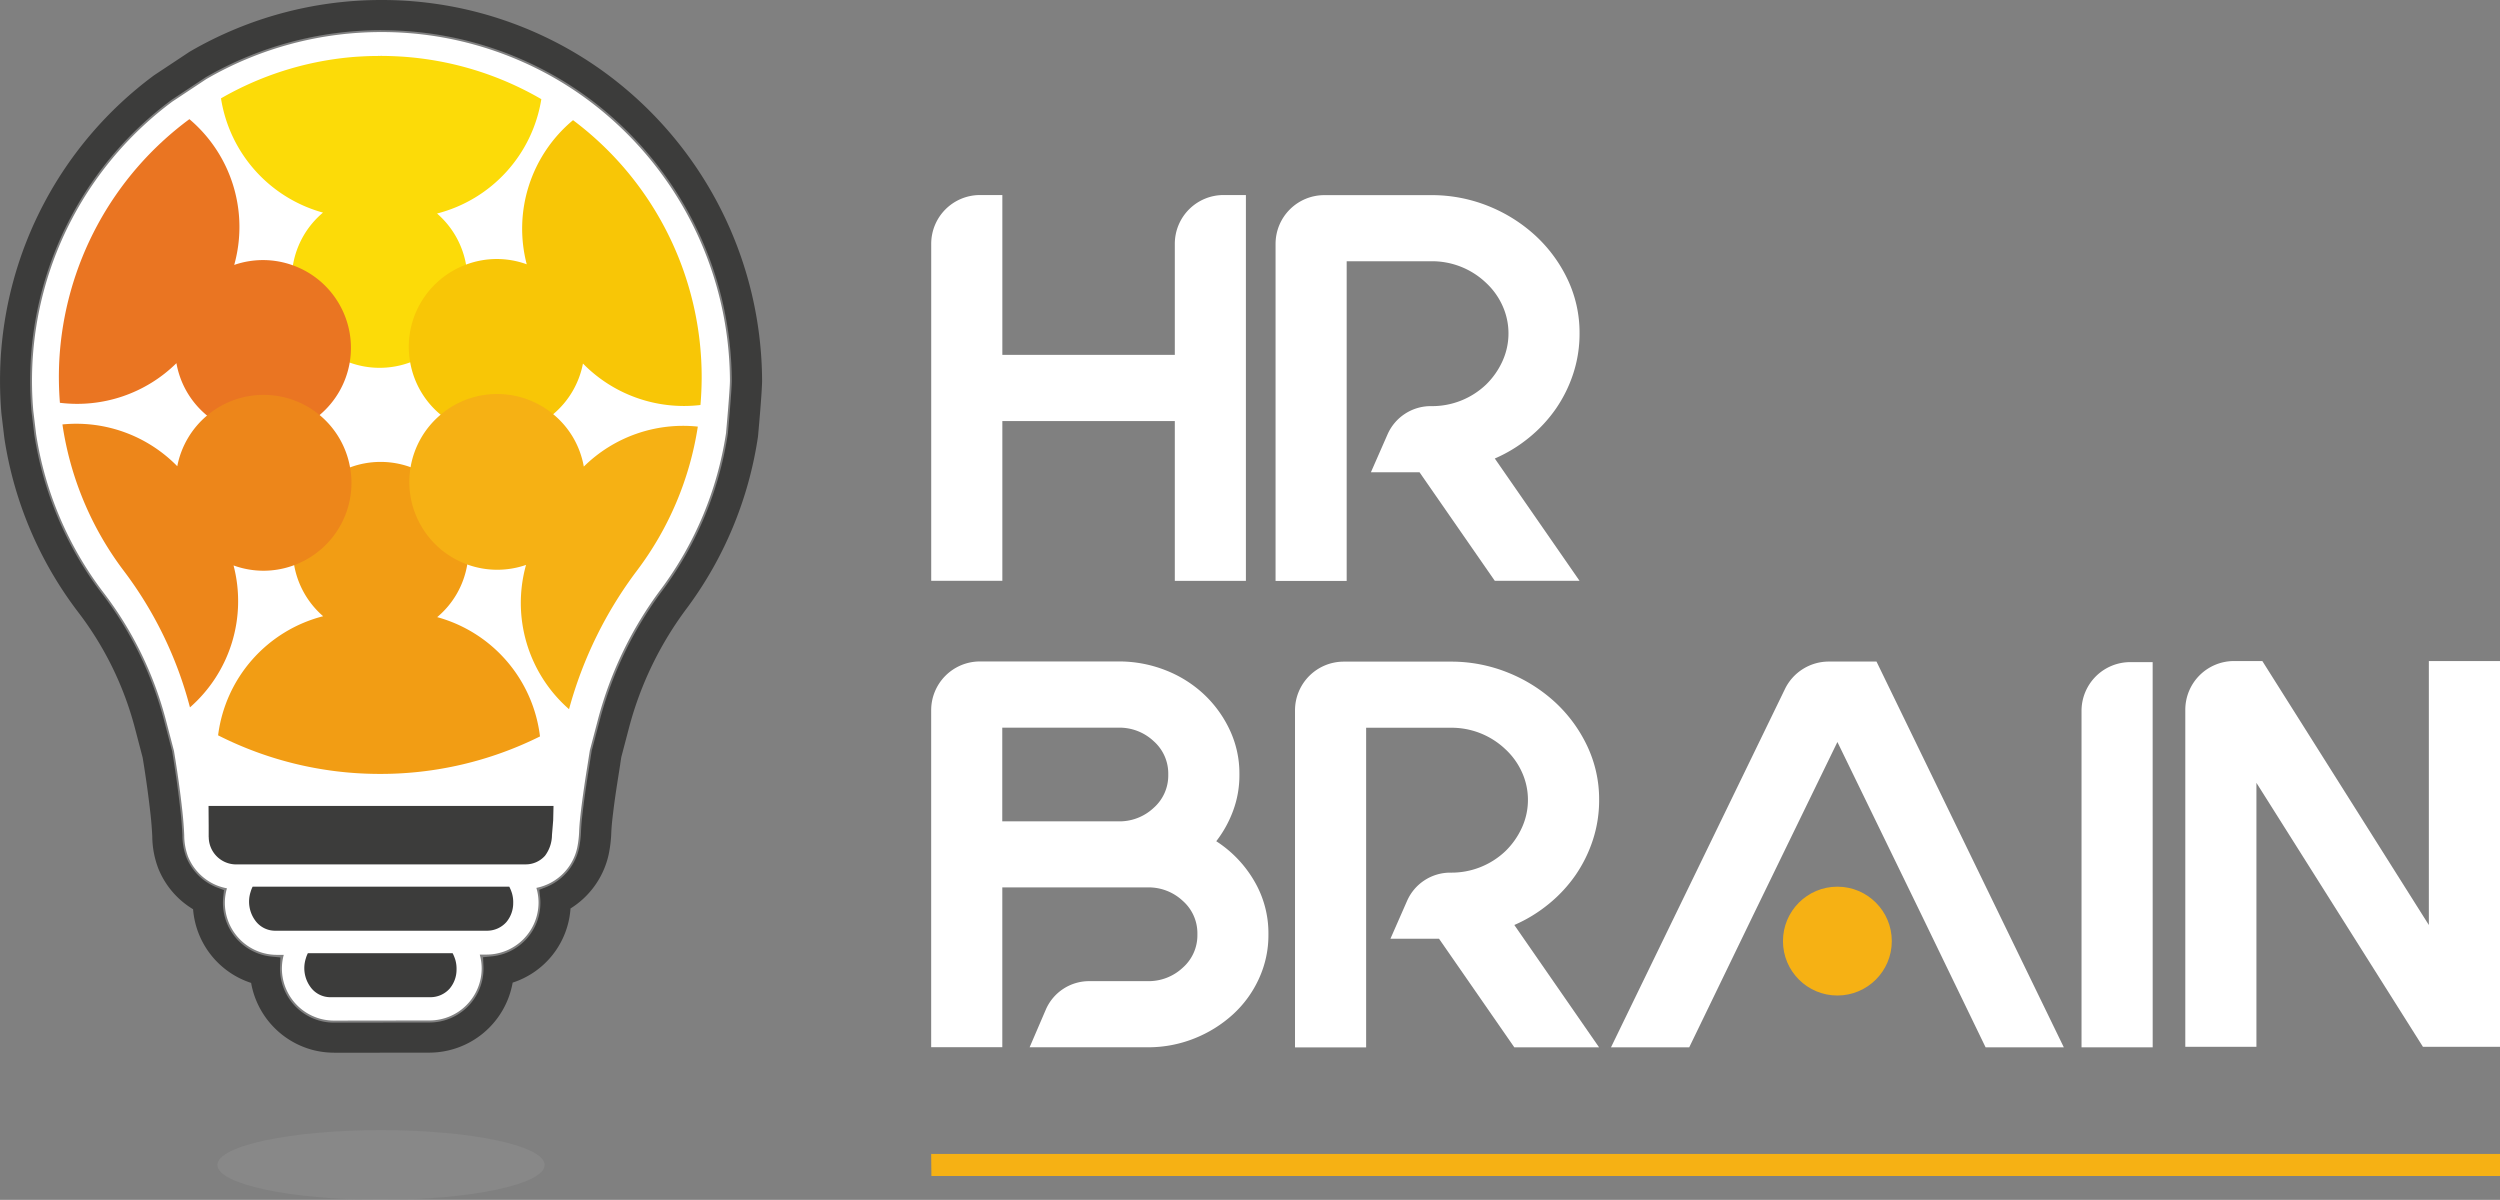 <svg xmlns="http://www.w3.org/2000/svg" width="205.688" height="98.717"><rect width="100%" height="100%" fill="#808080" stroke="none"/><g transform="translate(-634.742 307.387)"><path data-name="Path 1" d="M683.2-299.1a28.3 28.3 0 00-3.651-2.314 28.708 28.708 0 00-5.964-2.351 28.515 28.515 0 00-7.439-.983 28.7 28.7 0 00-14.416 3.862l-.029.018-2.759 1.828-.028.019a28.623 28.623 0 00-11.509 21.663 29.076 29.076 0 00.074 3.743l.232 1.929a28.672 28.672 0 005.519 13.016 29.567 29.567 0 015.139 10.443l.686 2.618c.3 1.8.523 3.419.69 4.944.077.711.129 1.366.156 2a5.04 5.04 0 00.312 1.752 4.317 4.317 0 002.321 2.351 4.369 4.369 0 00.531.181c.115.031.232.058.35.079a4.268 4.268 0 00-.173 1.2 4.289 4.289 0 003.164 4.127 4.271 4.271 0 001.124.148h.559a4.3 4.3 0 00-.153 1.134 4.291 4.291 0 003.164 4.127 4.308 4.308 0 001.119.148h.005l7.872-.011a4.287 4.287 0 004.275-4.288 4.259 4.259 0 00-.157-1.132h.56a4.288 4.288 0 004.277-4.288 4.28 4.28 0 00-.178-1.2 4.3 4.3 0 003.358-3.3 8.115 8.115 0 00.162-1.412c.008-.147.016-.294.027-.442.043-.583.117-1.177.19-1.751a97.82 97.82 0 01.446-3.039l.091-.575q.061-.4.127-.8l.679-2.585a31.115 31.115 0 015.187-10.692 28.669 28.669 0 005.341-12.855v-.033c.013-.141.317-3.473.316-4.266A28.927 28.927 0 00683.2-299.1z" fill="#fff"/><path data-name="Path 2" d="M662.222-220.778a6.924 6.924 0 01-1.807-.239 6.954 6.954 0 01-5.012-5.5 6.946 6.946 0 01-4.775-6.062 6.936 6.936 0 01-2.857-3.342 7.557 7.557 0 01-.5-2.628 28.15 28.15 0 00-.143-1.828 88.698 88.698 0 00-.65-4.682l-.655-2.5a26.918 26.918 0 00-4.687-9.514 31.329 31.329 0 01-6.028-14.217l-.011-.081c-.236-1.965-.236-1.965-.241-2.02a31.879 31.879 0 01-.081-4.086 31.252 31.252 0 0112.561-23.654l.016-.012c.047-.035.1-.071.142-.1l2.75-1.822c.055-.037.114-.074.173-.108a31.333 31.333 0 0115.734-4.214 31.183 31.183 0 018.127 1.073 31.381 31.381 0 016.513 2.569 30.945 30.945 0 013.992 2.529 31.576 31.576 0 0112.66 25.128c0 .855-.25 3.67-.327 4.512-.005.06-.012.118-.021.18a31.332 31.332 0 01-5.834 14.04 28.468 28.468 0 00-4.752 9.788l-.647 2.463c-.036.22-.071.439-.1.66l-.091.576c-.153.974-.312 1.98-.435 2.957-.068.546-.138 1.1-.176 1.619-.009.122-.016.244-.023.373a10.551 10.551 0 01-.226 1.878 7.01 7.01 0 01-3.13 4.4 6.9 6.9 0 01-4.76 6.1 6.977 6.977 0 01-6.812 5.761l-7.879.01zm3.927-84.127a28.839 28.839 0 00-14.489 3.879l-.042.026-2.753 1.824-.042.03a28.777 28.777 0 00-11.571 21.779 29.343 29.343 0 00.075 3.761c0 .031.234 1.952.234 1.952a28.835 28.835 0 005.548 13.077 29.387 29.387 0 015.112 10.388l.685 2.61.006.036a92.3 92.3 0 01.681 4.893c.077.708.128 1.359.156 1.99a5.173 5.173 0 00.323 1.805 4.476 4.476 0 002.4 2.436q.069.029.138.054l.56.211-.062.6a4.451 4.451 0 00-.024.461 4.447 4.447 0 003.279 4.277 4.485 4.485 0 00.721.131l.73.072-.031.734c0 .065-.005.13-.005.2a4.448 4.448 0 003.28 4.276 4.439 4.439 0 001.159.153l7.877-.01a4.444 4.444 0 004.431-4.444c0-.066 0-.13-.005-.194l-.033-.732.73-.074a4.422 4.422 0 003.987-4.422 4.228 4.228 0 00-.026-.465l-.065-.59.553-.216a4.491 4.491 0 002.714-3.192 8.216 8.216 0 00.166-1.441c.008-.147.016-.292.027-.437.043-.583.117-1.172.189-1.742.126-1.008.289-2.039.446-3.036l.09-.576.12-.753.006-.036.678-2.578a30.943 30.943 0 015.161-10.639 28.87 28.87 0 005.372-12.935v-.041c.146-1.6.316-3.681.315-4.272a29.08 29.08 0 00-11.65-23.152 28.353 28.353 0 00-3.671-2.326 28.855 28.855 0 00-6-2.365 28.706 28.706 0 00-7.48-.982z" fill="#3c3c3b"/><path data-name="Path 3" d="M684.317-300.594a30.042 30.042 0 00-3.892-2.466 30.522 30.522 0 00-6.351-2.505 30.374 30.374 0 00-7.925-1.047A30.571 30.571 0 00650.8-302.5a2.665 2.665 0 00-.133.083l-2.753 1.825a1.985 1.985 0 00-.108.075h-.005a30.479 30.479 0 00-12.252 23.069 31.007 31.007 0 00.079 3.983c0 .043 0 .043.238 1.994v.029l.005.03a30.553 30.553 0 005.878 13.863 27.7 27.7 0 014.82 9.787l.664 2.534c.285 1.734.5 3.291.662 4.759.073.67.121 1.285.147 1.879a6.829 6.829 0 00.446 2.37 6.2 6.2 0 002.893 3.167 6.157 6.157 0 004.541 5.874l.18.046a6.157 6.157 0 004.513 5.362 6.168 6.168 0 001.6.213l7.879-.011a6.153 6.153 0 006.11-5.591 6.157 6.157 0 004.705-5.949 6.227 6.227 0 003.132-4.112 9.687 9.687 0 00.207-1.73c.008-.14.015-.272.025-.4.039-.537.111-1.106.18-1.657.124-.984.284-2 .438-2.981l.091-.576.111-.7.657-2.5a29.262 29.262 0 014.88-10.055 30.555 30.555 0 005.689-13.691c.007-.047.012-.092.016-.137.055-.6.325-3.6.324-4.44a30.8 30.8 0 00-12.342-24.506zm11.1 28.856c0 .037-.007.059-.01.081a29.626 29.626 0 01-5.516 13.283A30.162 30.162 0 00684.857-248l-.668 2.542c-.041.249-.08.5-.12.749l-.09.576c-.158 1-.318 2.017-.443 3.01-.07.561-.143 1.141-.185 1.7-.01.141-.018.281-.025.42a9.009 9.009 0 01-.185 1.575 5.274 5.274 0 01-3.187 3.74 5.013 5.013 0 01.03.548 5.219 5.219 0 01-4.684 5.194c0 .076.005.152.005.228a5.219 5.219 0 01-5.205 5.22l-7.873.011h-.005a5.263 5.263 0 01-1.362-.18 5.224 5.224 0 01-3.852-5.025c0-.076 0-.153.005-.229a5.154 5.154 0 01-.847-.155 5.223 5.223 0 01-3.852-5.024 5.169 5.169 0 01.028-.542 4.607 4.607 0 01-.163-.065 5.249 5.249 0 01-2.826-2.861 5.922 5.922 0 01-.379-2.061 28.828 28.828 0 00-.152-1.94 90.57 90.57 0 00-.675-4.851l-.676-2.576a28.623 28.623 0 00-4.979-10.115 29.621 29.621 0 01-5.7-13.44v-.029l-.235-1.964a29.98 29.98 0 01-.076-3.861 29.547 29.547 0 0111.881-22.365c.025-.019.051-.038.077-.055l2.753-1.824.081-.05a29.618 29.618 0 0114.879-3.985 29.468 29.468 0 017.682 1.015 29.63 29.63 0 016.158 2.428 29.159 29.159 0 013.771 2.39 29.86 29.86 0 0111.975 23.762c-.002.789-.269 3.764-.322 4.351z" fill="#3c3c3b"/><path data-name="Path 4" d="M711.355-212.445l.019 1.813H840.43v-1.814z" fill="#f6b114"/><path data-name="Path 5" d="M737.249-291.337v31.74H731.4v-13.149h-14.19v13.146h-5.852v-27.729a4.012 4.012 0 014.012-4.011h1.84v13.15h14.19v-9.139a4.011 4.011 0 014.011-4.011z" fill="#fff"/><path data-name="Path 6" d="M764.7-279.956a10.514 10.514 0 01-.512 3.288 11.227 11.227 0 01-1.414 2.879 11.557 11.557 0 01-2.194 2.38 11.975 11.975 0 01-2.853 1.746L764.7-259.6h-6.973l-6.193-8.932h-4l1.37-3.12a3.883 3.883 0 013.556-2.321 6.432 6.432 0 004.54-1.766 6.346 6.346 0 001.365-1.95 5.5 5.5 0 00.487-2.267 5.506 5.506 0 00-.487-2.267 5.834 5.834 0 00-1.365-1.9 6.432 6.432 0 00-4.535-1.769h-6.925v26.3h-5.851v-27.729a4.011 4.011 0 014.011-4.011h8.765a12.461 12.461 0 014.754.907 12.69 12.69 0 013.877 2.449 11.747 11.747 0 012.633 3.6 10.221 10.221 0 01.971 4.42z" fill="#fff"/><path data-name="Path 7" d="M734.81-238.175a9.7 9.7 0 013.121 3.264 8.458 8.458 0 011.171 4.353v.091a8.549 8.549 0 01-.781 3.6 9.074 9.074 0 01-2.145 2.947 10.406 10.406 0 01-3.17 1.972 10.222 10.222 0 01-3.852.726h-9.7l1.33-3.093a3.883 3.883 0 013.567-2.348h4.807a4.106 4.106 0 002.9-1.111 3.547 3.547 0 001.2-2.7v-.091a3.547 3.547 0 00-1.2-2.7 4.11 4.11 0 00-2.9-1.111h-11.951v13.15h-5.852v-27.729a4.012 4.012 0 014.012-4.011h11.4a10.427 10.427 0 013.877.725 9.85 9.85 0 013.17 1.995 9.605 9.605 0 012.121 2.948 8.39 8.39 0 01.78 3.582v.09a8.342 8.342 0 01-.512 2.925 9.406 9.406 0 01-1.393 2.526zm-3.949-5.532a3.55 3.55 0 00-1.2-2.7 4.107 4.107 0 00-2.9-1.111h-9.557v7.708h9.557a4.106 4.106 0 002.9-1.111 3.547 3.547 0 001.2-2.7z" fill="#fff"/><path data-name="Path 8" d="M766.311-241.576a10.507 10.507 0 01-.512 3.287 11.261 11.261 0 01-1.414 2.879 11.568 11.568 0 01-2.2 2.381 12.014 12.014 0 01-2.852 1.746l6.973 10.066h-6.973l-6.193-8.933h-4l1.37-3.119a3.884 3.884 0 013.555-2.322 6.43 6.43 0 004.535-1.768 6.36 6.36 0 001.365-1.95 5.488 5.488 0 00.488-2.267 5.484 5.484 0 00-.488-2.267 5.829 5.829 0 00-1.365-1.9 6.43 6.43 0 00-4.535-1.768h-6.924v26.3h-5.852v-27.729a4.011 4.011 0 014.011-4.011h8.765a12.443 12.443 0 014.755.907 12.7 12.7 0 013.88 2.444 11.719 11.719 0 012.635 3.6 10.22 10.22 0 01.976 4.424z" fill="#fff"/><path data-name="Path 9" d="M811.855-221.217H806V-248.9a4.011 4.011 0 014.011-4.011h1.841z" fill="#fff"/><path data-name="Path 10" d="M840.43-253v31.74h-6.34l-13.7-21.719v21.719h-5.852v-27.729a4.011 4.011 0 014.009-4.011h2.329l13.7 21.72V-253z" fill="#fff"/><path data-name="Path 11" d="M789.131-252.957h-3.925a4.009 4.009 0 00-3.606 2.257l-14.313 29.481h6.437l2.633-5.441 2.634-5.442 6.924-14.237 6.924 14.237 2.633 5.442 2.634 5.441h6.436z" fill="#fff"/><circle data-name="Ellipse 1" cx="4.477" cy="4.477" r="4.477" transform="translate(781.436 -234.435)" fill="#f6b114"/><g data-name="Group 3"><g data-name="Group 2" fill="#3c3c3b"><path data-name="Path 12" d="M676.643-234.435h-21.116a2.351 2.351 0 00-.162.413l-.01.033a2.622 2.622 0 00.37 2.314 2.01 2.01 0 001.656.863h17.439a2.123 2.123 0 001.583-.71 2.427 2.427 0 00.563-1.554 2.616 2.616 0 00-.1-.813 3.262 3.262 0 00-.223-.546z"/><path data-name="Path 13" d="M671.981-228.965h-11.908a2.321 2.321 0 00-.163.413l-.01.033a2.624 2.624 0 00.37 2.315 2.012 2.012 0 001.656.862h8.231a2.12 2.12 0 001.583-.71 2.42 2.42 0 00.564-1.554 2.637 2.637 0 00-.1-.812 3.237 3.237 0 00-.223-.547z"/><path data-name="Path 14" d="M651.9-241.08l.011 1.63v.912a.44.44 0 01.006.051 2.257 2.257 0 002.141 2.217H678a2.12 2.12 0 001.583-.711 2.874 2.874 0 00.572-1.7c.027-.317.071-.837.1-1.21l.028-1.186z"/></g></g><g data-name="Group 4"><path data-name="Path 15" d="M666.127-302.79c-.13 0-.257.009-.386.01.151 0 .3-.008.454-.007-.023 0-.045-.003-.068-.003z" fill="#7eb827"/><path data-name="Path 16" d="M663.631-302.683z" fill="#7eb827"/><path data-name="Path 17" d="M663.575-302.678l.056-.005z" fill="none"/><path data-name="Path 18" d="M666.2-302.787c.5 0 1 .022 1.5.05q-.751-.047-1.5-.05z" fill="none"/><path data-name="Path 19" d="M664.858-302.765c-.063 0-.126.01-.189.013q.534-.024 1.072-.028c-.294.003-.587.003-.883.015z" fill="none"/><path data-name="Path 20" d="M668.52-268.949a7.223 7.223 0 012.474-4.32 7.213 7.213 0 01-2.5-4.3 7.228 7.228 0 01-4.979.017 7.224 7.224 0 01-2.474 4.319 7.225 7.225 0 012.5 4.3 7.22 7.22 0 014.979-.016z" fill="none"/><path data-name="Path 21" d="M670.7-289.819a11.61 11.61 0 008.58-9.41 26.276 26.276 0 00-11.589-3.508c-.5-.028-1-.047-1.5-.05-.15 0-.3.006-.454.007q-.539 0-1.072.028c-.347.017-.694.038-1.038.069l-.056.005a26.158 26.158 0 00-10.647 3.383 11.613 11.613 0 008.393 9.4 7.217 7.217 0 00-1.6 1.9 7.207 7.207 0 00-.874 2.431 7.228 7.228 0 003.484 7.459 7.237 7.237 0 001.182.547 7.225 7.225 0 004.978-.017 7.205 7.205 0 003.731-3.14 7.2 7.2 0 00.869-4.9 7.228 7.228 0 00-2.387-4.204z" fill="#fcdb08"/><path data-name="Path 22" d="M670.712-256.612a7.213 7.213 0 001.6-1.9 7.193 7.193 0 00.874-2.431 7.229 7.229 0 00-3.484-7.46 7.262 7.262 0 00-1.181-.546 7.22 7.22 0 00-4.978.017 7.2 7.2 0 00-3.731 3.14 7.188 7.188 0 00-.869 4.9 7.224 7.224 0 002.386 4.205 11.614 11.614 0 00-8.643 9.8 29.414 29.414 0 0013.22 3.174 29.417 29.417 0 0013.264-3.084 11.615 11.615 0 00-8.458-9.815z" fill="#f29d14"/><path data-name="Path 23" d="M692.372-274.065q.093-1.08.1-2.183a26.4 26.4 0 00-10.583-21.252 11.61 11.61 0 00-3.81 11.858 7.232 7.232 0 00-2.446-.435 7.2 7.2 0 00-2.542.459 7.229 7.229 0 00-4.718 6.747 7.291 7.291 0 00.118 1.3 7.213 7.213 0 002.5 4.3 7.206 7.206 0 004.585 1.662 7.2 7.2 0 004.681-1.7 7.225 7.225 0 002.448-4.169 11.622 11.622 0 009.667 3.413z" fill="#f8c606"/><path data-name="Path 24" d="M692.155-272.288a11.629 11.629 0 00-9.38 3.29 7.241 7.241 0 00-.847-2.336 7.208 7.208 0 00-1.668-1.972 7.228 7.228 0 00-8.2-.712 7.269 7.269 0 00-1.064.749 7.223 7.223 0 00-2.474 4.32 7.208 7.208 0 00.853 4.8 7.2 7.2 0 003.812 3.205 7.232 7.232 0 004.835.035 11.616 11.616 0 003.537 11.871 33.537 33.537 0 015.62-11.443 26.292 26.292 0 004.976-11.807z" fill="#f6b114"/><path data-name="Path 25" d="M663.513-277.554a7.206 7.206 0 00-.854-4.8 7.2 7.2 0 00-3.812-3.2 7.231 7.231 0 00-4.835-.036 11.609 11.609 0 00-3.687-11.993 26.443 26.443 0 00-10.706 19.883 26.958 26.958 0 00.052 3.453 11.627 11.627 0 009.587-3.261 7.208 7.208 0 00.846 2.335 7.2 7.2 0 001.668 1.973 7.231 7.231 0 008.2.712 7.193 7.193 0 001.063-.75 7.23 7.23 0 002.478-4.316z" fill="#ea7522"/><path data-name="Path 26" d="M663.659-267.636a7.187 7.187 0 00-.117-1.3 7.225 7.225 0 00-2.5-4.3 7.2 7.2 0 00-4.584-1.661 7.2 7.2 0 00-4.682 1.7 7.236 7.236 0 00-2.448 4.169 11.628 11.628 0 00-9.449-3.439 26.3 26.3 0 005.02 12.009 32 32 0 015.472 11.271 11.619 11.619 0 003.586-11.678 7.261 7.261 0 002.446.435 7.2 7.2 0 002.543-.459 7.227 7.227 0 004.713-6.747z" fill="#ed861a"/></g><ellipse data-name="Ellipse 2" cx="13.463" cy="2.869" rx="13.463" ry="2.869" transform="translate(652.628 -214.407)" fill="#9b9b99" opacity=".3"/></g></svg>